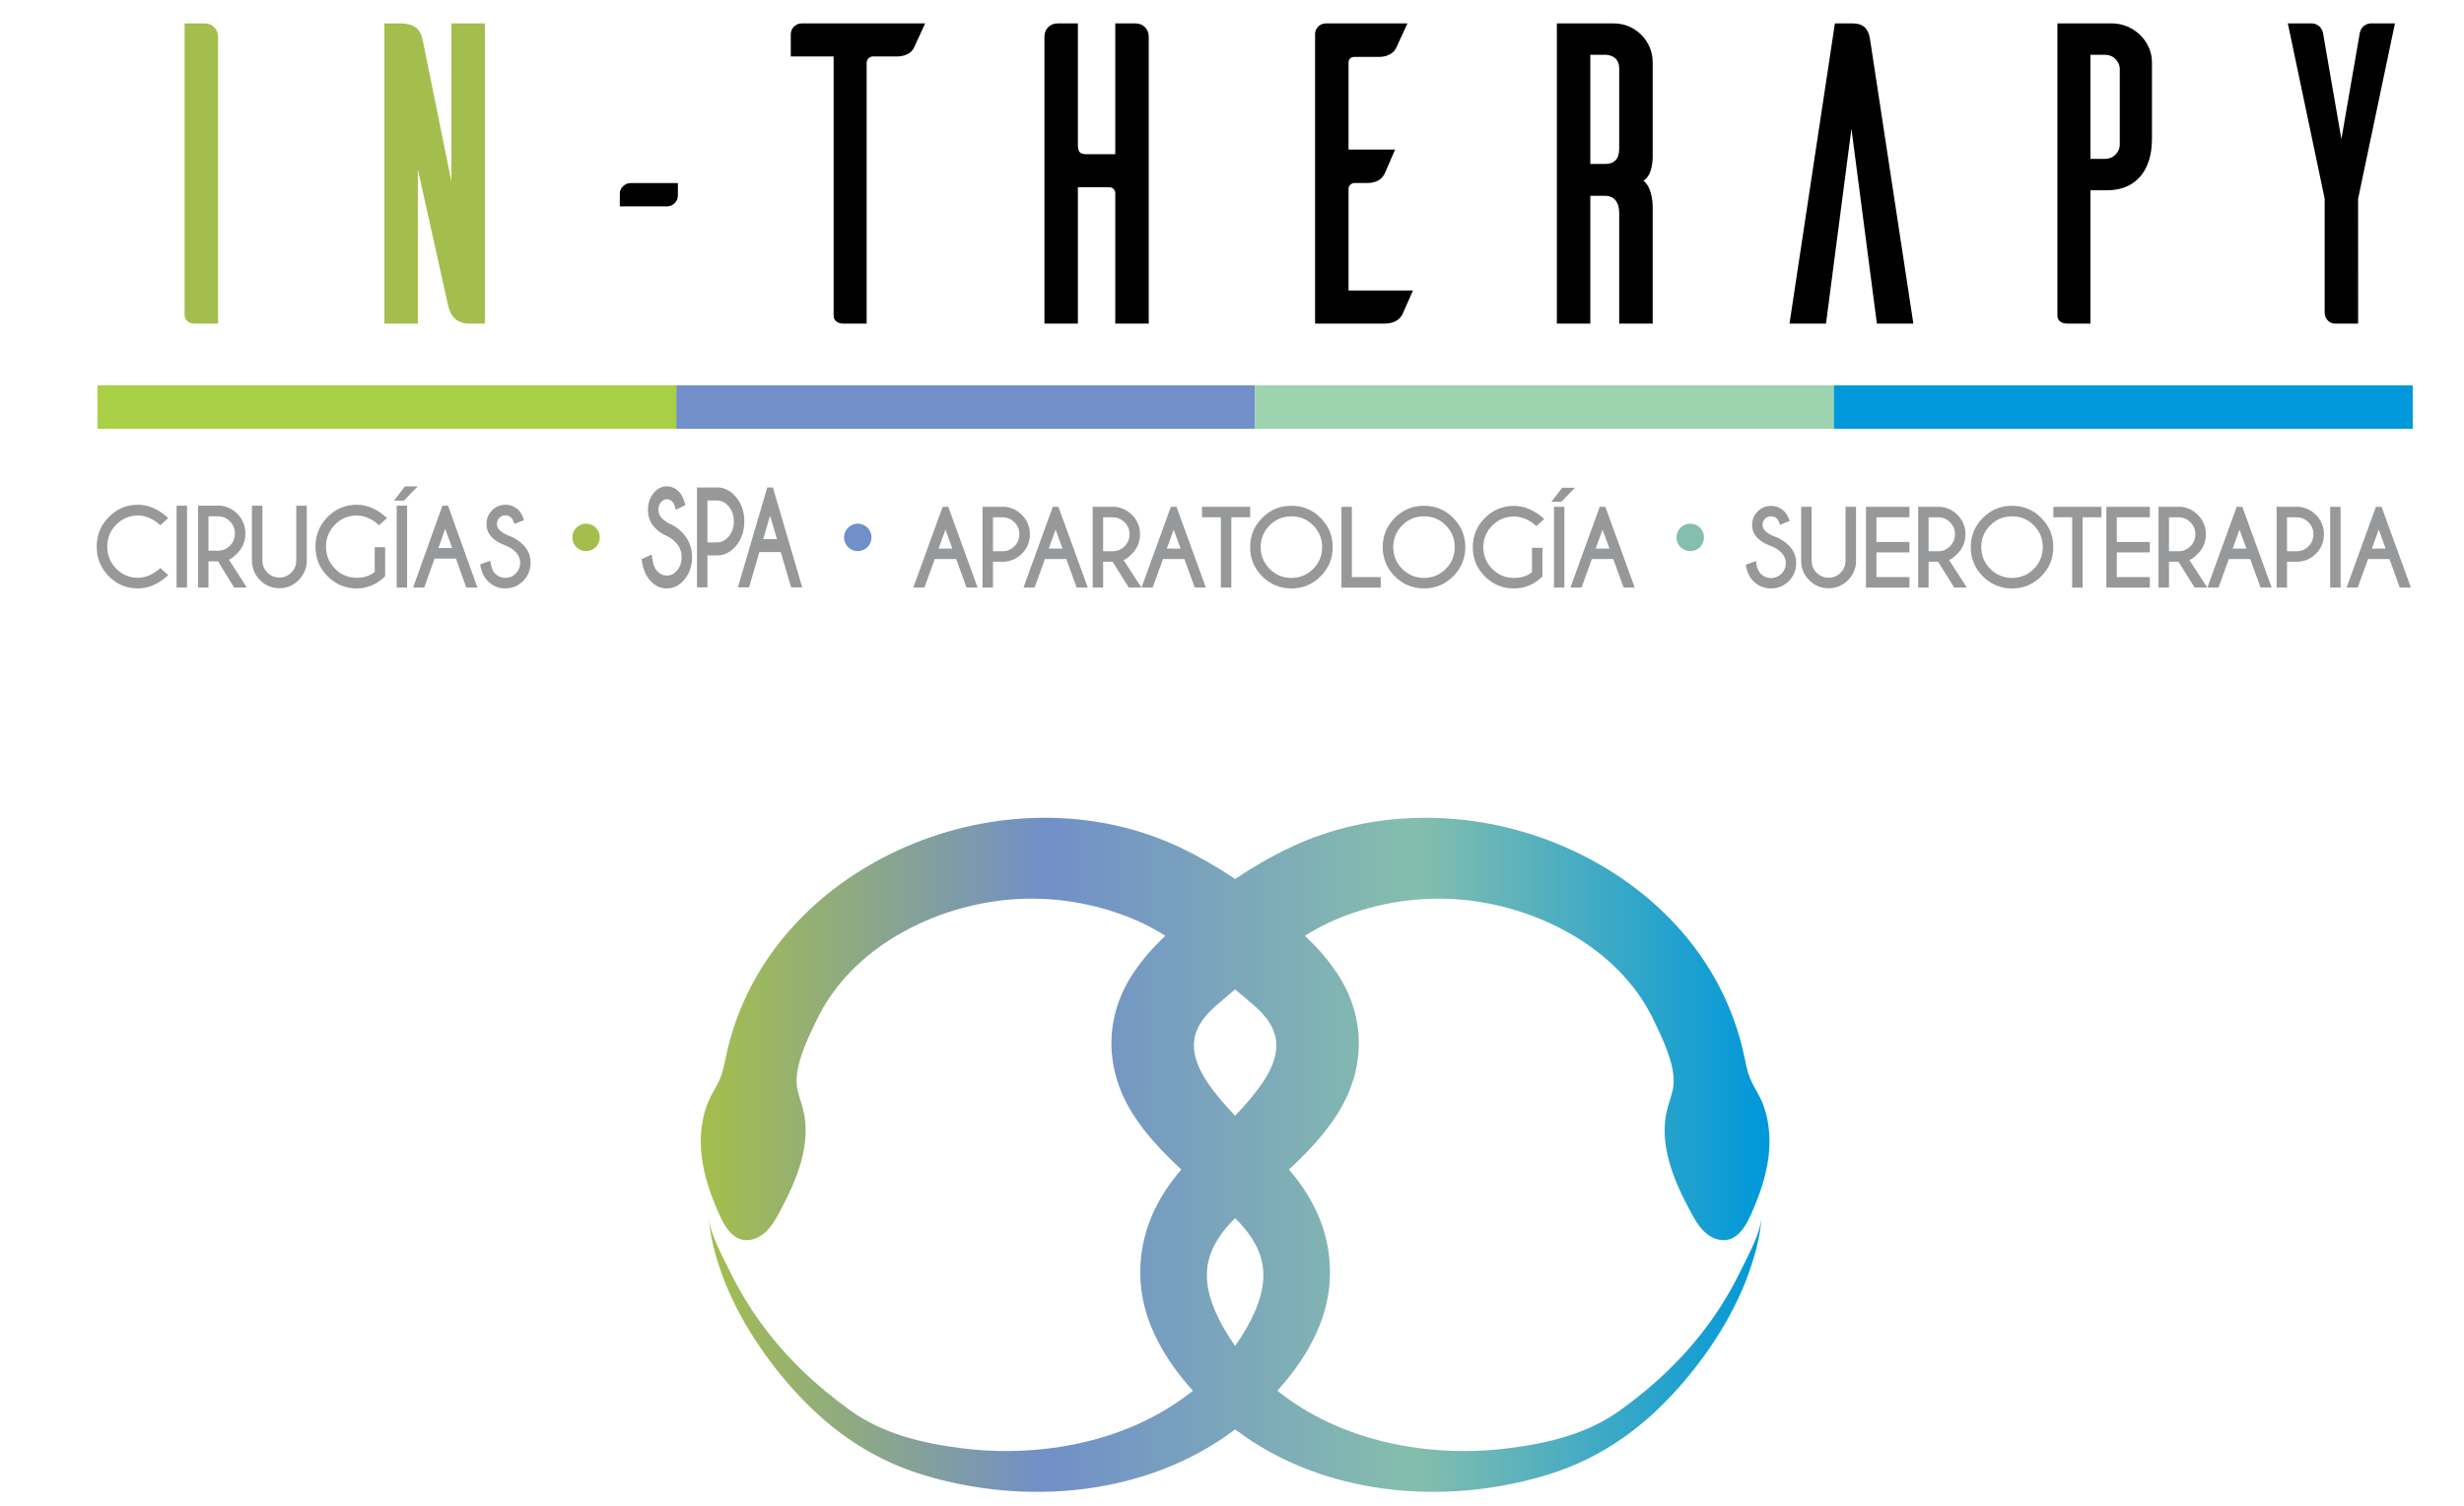 <?xml version="1.0" encoding="UTF-8" standalone="no"?>
<svg xmlns="http://www.w3.org/2000/svg" xmlns:xlink="http://www.w3.org/1999/xlink" xmlns:serif="http://www.serif.com/" width="100%" height="100%" viewBox="0 0 849 519" version="1.1" xml:space="preserve" style="fill-rule:evenodd;clip-rule:evenodd;stroke-linejoin:round;stroke-miterlimit:2;">
    <g transform="matrix(1,0,0,1,-3712.5,-5756.25)">
        <g id="Cirugia-Estetica-Logo-In-Therapy" transform="matrix(0.047,0,0,0.063,2854.31,5756.25)">
            <rect x="18358.3" y="0" width="18150" height="8287.5" style="fill:none;"></rect>
            <g transform="matrix(69.081,0,0,51.599,143.416,-22525.4)">
                <path d="M283.923,439.028L281.832,439.028L281.835,470.048C281.941,470.579 282.31,470.848 282.932,470.848L285.383,470.848L285.383,440.443C285.383,439.874 284.994,439.028 283.923,439.028" style="fill:rgb(164,190,77);"></path>
            </g>
            <g transform="matrix(69.081,0,0,51.599,143.416,-22525.4)">
                <path d="M310.147,455.782L307.123,440.908C306.941,439.998 306.588,439.028 304.676,439.028L303.035,439.028L303.035,470.848L306.586,470.848L306.586,454.504L309.752,468.73C309.888,469.364 310.204,470.848 312.058,470.848L313.699,470.848L313.699,439.028L310.147,439.028L310.147,455.782Z" style="fill:rgb(164,190,77);"></path>
            </g>
            <g transform="matrix(69.081,0,0,51.599,143.416,-22293.2)">
                <path d="M329.165,451.452C328.555,451.452 328.019,451.967 328.019,452.553L328.019,453.923L333.036,453.923C333.657,453.923 334.182,453.399 334.182,452.778L334.182,451.452L329.165,451.452Z" style="fill-rule:nonzero;"></path>
            </g>
            <g transform="matrix(69.081,0,0,51.599,143.416,-22525.5)">
                <path d="M346.161,440.174L346.161,442.535L350.708,442.535L350.708,470.018C350.708,470.401 350.984,470.848 351.763,470.848L354.214,470.848L354.213,443.161C354.248,442.85 354.485,442.535 354.869,442.535L357.39,442.535C358.68,442.535 359.115,441.873 359.242,441.588L360.423,439.029L347.306,439.029C346.686,439.029 346.161,439.553 346.161,440.174" style="fill-rule:nonzero;"></path>
            </g>
            <g transform="matrix(69.081,0,0,51.599,143.416,-22525.4)">
                <path d="M382.689,439.028L380.598,439.028L380.598,452.892L377.603,452.892C376.932,452.892 376.632,452.752 376.632,451.921L376.632,439.028L374.542,439.028C373.533,439.028 373.081,439.739 373.081,440.443L373.081,470.848L376.632,470.848L376.632,456.398L379.988,456.398C380.305,456.398 380.562,456.644 380.598,456.963L380.598,470.848L384.15,470.848L384.15,440.443C384.15,439.739 383.698,439.028 382.689,439.028" style="fill-rule:nonzero;"></path>
            </g>
            <g transform="matrix(69.081,0,0,51.599,143.416,-22525.5)">
                <path d="M405.353,456.559C405.353,456.24 405.644,455.949 405.963,455.949L407.314,455.949C408.193,455.949 408.815,455.634 409.163,455.007C409.238,454.858 409.428,454.413 409.647,453.898C409.832,453.465 410.035,452.988 410.201,452.616L410.298,452.398L405.353,452.398L405.353,443.19C405.353,442.825 405.598,442.58 405.963,442.58L408.574,442.58C409.883,442.58 410.323,441.82 410.425,441.589L411.607,439.029L402.947,439.029C402.349,439.029 401.856,439.476 401.802,440.084L401.802,470.848L409.159,470.848C410.293,470.848 410.813,470.34 411.053,469.907C411.14,469.735 411.384,469.176 411.642,468.583C411.797,468.23 411.957,467.863 412.092,467.561L412.189,467.342L405.353,467.342L405.353,456.559Z" style="fill-rule:nonzero;"></path>
            </g>
            <g transform="matrix(69.081,0,0,51.599,143.416,-22525.4)">
                <path d="M431.013,442.354L432.568,442.354C432.923,442.354 434.078,442.46 434.078,443.819L434.078,452.282C434.078,453.389 433.584,453.927 432.568,453.927L431.013,453.927L431.013,442.354ZM437.63,452.867L437.63,443.144C437.63,440.874 435.783,439.028 433.514,439.028L427.461,439.028L427.461,470.848L431.013,470.848L431.013,457.299L432.568,457.299C433.132,457.299 434.078,457.542 434.078,459.169L434.078,470.848L437.63,470.848L437.63,458.635C437.634,458.542 437.698,456.519 436.645,455.691C437.737,455.091 437.635,452.958 437.63,452.867" style="fill-rule:nonzero;"></path>
            </g>
            <g transform="matrix(69.081,0,0,51.599,143.416,-22525.4)">
                <path d="M458.858,439.028L456.969,439.028L452.15,470.848L456.023,470.848L458.723,450.193L461.405,470.713L461.422,470.848L465.295,470.848L460.722,440.869C460.613,440.18 460.431,439.028 458.858,439.028" style="fill-rule:nonzero;"></path>
            </g>
            <g transform="matrix(69.081,0,0,51.599,143.416,-22525.4)">
                <path d="M484.088,442.354L485.643,442.354C486.444,442.354 487.112,442.948 487.199,443.738L487.199,451.996C487.115,452.789 486.447,453.387 485.643,453.387L484.088,453.387L484.088,442.354ZM486.363,439.028L480.582,439.028L480.582,470.017C480.582,470.401 480.858,470.848 481.637,470.848L484.088,470.848L484.088,456.714L485.869,456.714C488.841,456.714 490.615,454.687 490.615,451.292L490.615,443.144C490.615,440.913 488.668,439.028 486.363,439.028" style="fill-rule:nonzero;"></path>
            </g>
            <g transform="matrix(69.081,0,0,51.599,143.416,-22525.4)">
                <path d="M516.401,439.028L513.824,439.028C513.782,439.028 512.791,439.042 512.636,440.236L510.718,451.285L508.801,440.243C508.644,439.042 507.654,439.028 507.611,439.028L505.035,439.028L508.942,457.594L508.943,469.76C508.994,470.381 509.467,470.848 510.042,470.848L512.494,470.848L512.49,457.626L516.401,439.028Z" style="fill-rule:nonzero;"></path>
            </g>
            <g transform="matrix(69.081,0,0,51.599,143.416,-11763.7)">
                <path d="M388.836,375.389C382.143,380.767 372.76,382.575 364.227,381.479C360.038,380.941 355.949,379.97 352.473,377.477C348.838,374.871 345.538,371.751 342.918,368.115C341.665,366.375 340.563,364.527 339.631,362.597C338.865,361.011 337.548,358.721 337.46,356.934C337.561,359.057 338.193,361.21 338.913,363.196C339.279,364.211 339.715,365.201 340.194,366.169C340.673,367.137 341.193,368.088 341.758,369.012C342.89,370.858 344.165,372.621 345.569,374.277C349.538,378.977 354.22,382.475 360.097,384.279C371.102,387.657 384,386.542 393.318,379.491C402.636,386.541 415.535,387.657 426.539,384.279C432.416,382.475 437.099,378.976 441.068,374.277C442.471,372.621 443.747,370.858 444.878,369.012C445.443,368.088 445.964,367.137 446.443,366.169C446.922,365.201 447.358,364.211 447.723,363.196C448.443,361.21 449.076,359.057 449.177,356.935C449.088,358.722 447.771,361.011 447.006,362.597C446.074,364.527 444.972,366.375 443.718,368.115C441.099,371.75 437.799,374.871 434.164,377.477C430.687,379.97 426.599,380.941 422.41,381.479C413.876,382.575 404.493,380.767 397.8,375.389L397.8,375.388C400.714,372.181 403.022,368.283 403.342,363.985C403.685,359.39 401.969,355.321 399.027,351.947L398.962,351.872L399.027,351.946C400.908,350.206 402.681,348.365 404.08,346.205C407.153,341.462 407.291,335.941 404.162,331.179C403.412,330.038 402.534,328.985 401.578,328.011C401.296,327.725 401.01,327.441 400.721,327.16L400.721,327.16C401.945,326.407 403.222,325.741 404.576,325.209C408.534,323.653 412.845,322.982 417.087,323.321C425.276,323.974 434.026,328.418 437.693,336.028C438.614,337.941 439.986,340.682 439.849,342.843C439.79,343.763 439.413,344.627 439.182,345.519C438.222,349.236 439.848,353.101 441.679,356.475C442.096,357.243 442.537,358.019 443.185,358.606C443.832,359.193 444.73,359.571 445.585,359.39C446.806,359.132 447.527,357.892 448.04,356.754C448.931,354.779 449.668,352.711 449.929,350.561C450.19,348.41 449.952,346.16 448.977,344.224C448.652,343.577 448.247,342.969 447.97,342.299C447.656,341.537 447.514,340.716 447.343,339.909C445.071,329.244 437.159,321.281 427.257,317.32C418.303,313.737 407.885,313.655 399.12,317.829C397.126,318.779 395.184,319.898 393.318,321.147C391.453,319.898 389.511,318.779 387.517,317.829C378.751,313.655 368.333,313.737 359.379,317.32C349.477,321.281 341.565,329.245 339.295,339.909C339.122,340.716 338.981,341.537 338.666,342.299C338.389,342.969 337.984,343.577 337.659,344.224C336.685,346.16 336.447,348.41 336.708,350.561C336.969,352.711 337.705,354.779 338.596,356.754C339.11,357.892 339.83,359.132 341.052,359.39C341.907,359.571 342.805,359.193 343.452,358.606C344.099,358.019 344.54,357.243 344.957,356.475C346.789,353.101 348.414,349.236 347.454,345.519C347.224,344.627 346.847,343.763 346.788,342.843C346.65,340.682 348.023,337.941 348.944,336.028C352.61,328.418 361.36,323.974 369.549,323.321C373.791,322.982 378.102,323.653 382.06,325.209C383.414,325.741 384.691,326.407 385.915,327.16C385.626,327.442 385.34,327.725 385.059,328.011C384.103,328.984 383.224,330.038 382.475,331.178C379.346,335.941 379.484,341.462 382.556,346.205C383.956,348.365 385.729,350.206 387.609,351.947L387.609,351.947C384.667,355.32 382.952,359.389 383.294,363.985C383.615,368.283 385.923,372.181 388.836,375.389ZM393.318,370.642C392.911,370.069 392.526,369.472 392.166,368.85C392.11,368.753 392.055,368.655 391.999,368.557C390.869,366.539 390.009,364.217 390.427,361.941C390.771,360.064 391.95,358.444 393.318,357.104C394.685,358.444 395.865,360.064 396.21,361.942C396.627,364.217 395.768,366.538 394.637,368.557C394.582,368.655 394.527,368.753 394.47,368.85C394.11,369.472 393.725,370.069 393.318,370.642ZM393.318,332.85C393.921,333.365 394.522,333.879 395.125,334.385C396.157,335.25 397.12,336.284 397.516,337.572C398.364,340.325 396.053,343.176 394.361,345.114C394.024,345.5 393.674,345.874 393.318,346.242C392.963,345.874 392.612,345.5 392.275,345.114C390.583,343.176 388.273,340.325 389.121,337.572C389.517,336.284 390.48,335.251 391.512,334.385C392.115,333.879 392.716,333.365 393.318,332.85ZM397.639,350.467C397.748,350.577 397.856,350.688 397.964,350.799C397.856,350.688 397.748,350.577 397.639,350.467Z" style="fill:url(#_Linear1);fill-rule:nonzero;"></path>
            </g>
            <g transform="matrix(69.081,0,0,51.599,143.416,-19970.7)">
                <rect x="272.589" y="427.884" width="61.425" height="4.597" style="fill:rgb(168,207,69);"></rect>
            </g>
            <g transform="matrix(-69.081,0,0,51.599,50534.6,-19970.7)">
                <rect x="334.014" y="427.884" width="61.425" height="4.597" style="fill:rgb(113,143,200);"></rect>
            </g>
            <g transform="matrix(69.081,0,0,51.599,143.416,-19970.7)">
                <rect x="395.439" y="427.884" width="61.425" height="4.597" style="fill:rgb(157,211,175);"></rect>
            </g>
            <g transform="matrix(-69.081,0,0,51.599,67507.8,-19970.7)">
                <rect x="456.864" y="427.884" width="61.425" height="4.597" style="fill:rgb(0,152,218);"></rect>
            </g>
            <g transform="matrix(0.794,0,0,0.794,5648.78,325.455)">
                <g transform="matrix(-69.081,0,0,51.599,43800.5,-18202.4)">
                    <path d="M325.804,414.726C324.79,414.726 323.968,415.548 323.968,416.562C323.968,417.576 324.79,418.397 325.804,418.397C326.817,418.397 327.639,417.576 327.639,416.562C327.639,415.548 326.817,414.726 325.804,414.726" style="fill:rgb(164,190,77);"></path>
                </g>
                <g transform="matrix(-69.081,0,0,51.599,48102.5,-18202.4)">
                    <path d="M351.765,414.726C350.751,414.726 349.93,415.548 349.93,416.562C349.93,417.576 350.751,418.397 351.765,418.397C352.779,418.397 353.601,417.576 353.601,416.562C353.601,415.548 352.779,414.726 351.765,414.726" style="fill:rgb(113,143,200);"></path>
                </g>
                <g transform="matrix(-69.081,0,0,51.599,61937.9,-18202.4)">
                    <path d="M440.776,414.726C439.762,414.726 438.94,415.548 438.94,416.562C438.94,417.576 439.762,418.397 440.776,418.397C441.79,418.397 442.611,417.576 442.611,416.562C442.611,415.548 441.79,414.726 440.776,414.726" style="fill:rgb(133,190,173);"></path>
                </g>
                <g transform="matrix(17.541,0,0,73.42,11886.3,-11011.9)">
                    <path d="M312.23,197.696L316.343,198.364C311.319,199.192 306.003,199.607 300.395,199.607C294.398,199.607 289.285,199.224 285.057,198.46C280.829,197.695 278.715,196.77 278.715,195.685C278.715,194.604 280.829,193.679 285.057,192.911C289.285,192.143 294.398,191.759 300.395,191.759C306.003,191.759 311.319,192.173 316.343,193.002L312.23,193.679C308.444,193.071 304.499,192.767 300.395,192.767C295.955,192.767 292.155,193.052 288.998,193.621C285.84,194.191 284.261,194.879 284.261,195.685C284.261,196.495 285.84,197.185 288.998,197.754C292.155,198.324 295.955,198.608 300.395,198.608C304.499,198.608 308.444,198.304 312.23,197.696Z" style="fill:rgb(150,152,154);fill-rule:nonzero;"></path>
                    <rect x="320.764" y="191.846" width="5.493" height="7.68" style="fill:rgb(150,152,154);fill-rule:nonzero;"></rect>
                    <path d="M337.551,192.844L337.551,196.069L342.567,196.069C345.008,196.069 347.1,195.912 348.842,195.597C350.585,195.281 351.456,194.9 351.456,194.452C351.456,194.007 350.585,193.628 348.842,193.314C347.1,193.001 345.008,192.844 342.567,192.844L337.551,192.844ZM342.567,197.068L337.551,197.068L337.551,199.525L332.058,199.525L332.058,191.846L344.106,191.846C347.52,191.929 350.404,192.183 352.757,192.609C355.569,193.121 356.976,193.735 356.976,194.452C356.976,195.175 355.569,195.793 352.757,196.305C350.811,196.657 349.325,196.855 348.298,196.9L357.719,199.525L351.058,199.525L342.567,197.068Z" style="fill:rgb(150,152,154);fill-rule:nonzero;"></path>
                    <path d="M383.767,191.846L389.287,191.846L389.287,197.255C388.809,197.872 387.402,198.394 385.067,198.82C382.237,199.332 378.831,199.588 374.851,199.588C370.87,199.588 367.469,199.332 364.648,198.822C361.826,198.312 360.415,197.696 360.415,196.977L360.415,191.846L365.935,191.846L365.935,196.977C365.935,197.418 366.806,197.796 368.548,198.112C370.291,198.427 372.392,198.584 374.851,198.584C377.327,198.584 379.433,198.428 381.166,198.114C382.9,197.8 383.767,197.421 383.767,196.977L383.767,191.846Z" style="fill:rgb(150,152,154);fill-rule:nonzero;"></path>
                    <path d="M430.54,198.474C426.17,199.229 421.173,199.607 415.547,199.607C409.55,199.607 404.437,199.224 400.209,198.46C395.981,197.695 393.867,196.77 393.867,195.685C393.867,194.604 395.981,193.679 400.209,192.911C404.437,192.143 409.55,191.759 415.547,191.759C421.155,191.759 426.471,192.173 431.495,193.002L427.382,193.679C423.596,193.071 419.651,192.767 415.547,192.767C411.107,192.767 407.307,193.052 404.15,193.621C400.992,194.191 399.413,194.879 399.413,195.685C399.413,196.495 400.992,197.185 404.15,197.754C407.307,198.324 411.107,198.608 415.547,198.608C419.368,198.608 422.535,198.426 425.047,198.061L425.047,195.743L430.54,195.743L430.54,198.474Z" style="fill:rgb(150,152,154);fill-rule:nonzero;"></path>
                    <path d="M442.099,191.846L442.099,199.525L436.606,199.525L436.606,191.846L442.099,191.846ZM440.958,190.031L447.645,190.031L440.427,191.37L435.2,191.37L440.958,190.031Z" style="fill:rgb(150,152,154);fill-rule:nonzero;"></path>
                    <path d="M465.812,195.815L462.177,194.015L458.568,195.815L465.812,195.815ZM463.663,191.846L479.107,199.525L473.269,199.525L467.802,196.809L456.551,196.809L451.111,199.525L445.246,199.525L460.691,191.846L463.663,191.846Z" style="fill:rgb(150,152,154);fill-rule:nonzero;"></path>
                    <path d="M494.01,195.585C491.002,195.402 488.565,195.142 486.699,194.805C484.833,194.467 483.899,194.049 483.899,193.549C483.899,193.06 484.868,192.639 486.805,192.287C488.742,191.935 491.091,191.759 493.851,191.759C496.575,191.759 498.91,191.933 500.856,192.282C501.953,192.474 502.873,192.78 503.616,193.199L498.627,193.554C498.026,193.26 497.477,193.068 496.982,192.978C496.115,192.825 495.071,192.748 493.851,192.748C492.612,192.748 491.56,192.825 490.693,192.981C489.826,193.136 489.392,193.325 489.392,193.549C489.392,193.773 489.826,193.964 490.693,194.121C491.666,194.293 493.01,194.452 494.726,194.596C498.052,194.791 500.874,195.098 503.191,195.517C505.792,195.981 507.092,196.545 507.092,197.207C507.092,197.869 505.796,198.435 503.205,198.904C500.613,199.372 497.495,199.607 493.851,199.607C490.188,199.607 487.066,199.372 484.483,198.901C482.413,198.527 481.104,198.01 480.556,197.351L485.89,197.001C486.226,197.567 487.048,197.968 488.357,198.205C489.879,198.48 491.71,198.618 493.851,198.618C495.991,198.618 497.822,198.48 499.344,198.205C500.865,197.93 501.626,197.597 501.626,197.207C501.626,196.82 500.865,196.489 499.344,196.213C497.893,195.951 496.115,195.741 494.01,195.585Z" style="fill:rgb(150,152,154);fill-rule:nonzero;"></path>
                </g>
                <g transform="matrix(30.936,0,0,70.857,22947.5,-10512.4)">
                    <path d="M300.295,195.668C298.589,195.481 297.208,195.216 296.15,194.871C295.091,194.525 294.562,194.098 294.562,193.587C294.562,193.087 295.111,192.657 296.21,192.297C297.308,191.937 298.64,191.757 300.204,191.757C301.749,191.757 303.073,191.936 304.177,192.292C304.798,192.488 305.32,192.801 305.741,193.229L302.913,193.592C302.572,193.291 302.261,193.095 301.98,193.004C301.488,192.847 300.897,192.768 300.204,192.768C299.502,192.768 298.905,192.847 298.414,193.006C297.922,193.165 297.677,193.359 297.677,193.587C297.677,193.816 297.922,194.011 298.414,194.171C298.966,194.348 299.728,194.51 300.701,194.657C302.587,194.857 304.187,195.171 305.501,195.599C306.975,196.074 307.712,196.649 307.712,197.326C307.712,198.004 306.978,198.582 305.508,199.061C304.039,199.54 302.271,199.78 300.204,199.78C298.128,199.78 296.358,199.539 294.893,199.058C293.72,198.676 292.977,198.147 292.666,197.474L295.691,197.115C295.881,197.694 296.348,198.105 297.09,198.347C297.953,198.628 298.991,198.769 300.204,198.769C301.418,198.769 302.456,198.628 303.319,198.347C304.182,198.066 304.613,197.725 304.613,197.326C304.613,196.931 304.182,196.592 303.319,196.311C302.496,196.042 301.488,195.828 300.295,195.668Z" style="fill:rgb(150,152,154);fill-rule:nonzero;"></path>
                    <path d="M322.436,191.846L325.566,191.846L325.566,197.375C325.295,198.007 324.498,198.54 323.174,198.975C321.569,199.498 319.638,199.76 317.381,199.76C315.124,199.76 313.196,199.499 311.596,198.978C309.996,198.456 309.196,197.827 309.196,197.091L309.196,191.846L312.325,191.846L312.325,197.091C312.325,197.542 312.819,197.929 313.807,198.251C314.795,198.574 315.987,198.735 317.381,198.735C318.785,198.735 319.979,198.574 320.962,198.254C321.945,197.933 322.436,197.546 322.436,197.091L322.436,191.846Z" style="fill:rgb(150,152,154);fill-rule:nonzero;"></path>
                    <path d="M341.509,191.846L341.509,192.861L331.653,192.861L331.653,195.261L341.509,195.261L341.509,196.276L331.653,196.276L331.653,198.676L341.509,198.676L341.509,199.696L328.539,199.696L328.539,191.846L341.509,191.846Z" style="fill:rgb(150,152,154);fill-rule:nonzero;"></path>
                    <path d="M347.22,192.866L347.22,196.164L350.064,196.164C351.448,196.164 352.634,196.002 353.622,195.68C354.61,195.358 355.104,194.968 355.104,194.51C355.104,194.055 354.61,193.668 353.622,193.347C352.634,193.026 351.448,192.866 350.064,192.866L347.22,192.866ZM350.064,197.184L347.22,197.184L347.22,199.696L344.106,199.696L344.106,191.846L350.936,191.846C352.872,191.931 354.507,192.191 355.841,192.626C357.436,193.149 358.234,193.777 358.234,194.51C358.234,195.249 357.436,195.881 355.841,196.404C354.738,196.764 353.895,196.967 353.314,197.012L358.655,199.696L354.878,199.696L350.064,197.184Z" style="fill:rgb(150,152,154);fill-rule:nonzero;"></path>
                    <path d="M372.13,191.743C375.531,191.743 378.434,192.135 380.842,192.92C383.249,193.705 384.453,194.652 384.453,195.761C384.453,196.87 383.249,197.817 380.842,198.602C378.434,199.387 375.531,199.78 372.13,199.78C368.73,199.78 365.826,199.387 363.419,198.602C361.011,197.817 359.808,196.87 359.808,195.761C359.808,194.652 361.011,193.705 363.419,192.92C365.826,192.135 368.73,191.743 372.13,191.743ZM372.13,192.768C369.592,192.768 367.428,193.06 365.638,193.644C363.847,194.228 362.952,194.934 362.952,195.761C362.952,196.589 363.85,197.295 365.645,197.881C367.441,198.466 369.602,198.759 372.13,198.759C374.668,198.759 376.832,198.466 378.622,197.881C380.413,197.295 381.308,196.589 381.308,195.761C381.308,194.934 380.413,194.228 378.622,193.644C376.832,193.06 374.668,192.768 372.13,192.768Z" style="fill:rgb(150,152,154);fill-rule:nonzero;"></path>
                    <path d="M393.204,192.861L393.204,199.696L390.074,199.696L390.074,192.861L384.462,192.861L384.462,191.846L398.816,191.846L398.816,192.861L393.204,192.861Z" style="fill:rgb(150,152,154);fill-rule:nonzero;"></path>
                    <path d="M413.254,191.846L413.254,192.861L403.399,192.861L403.399,195.261L413.254,195.261L413.254,196.276L403.399,196.276L403.399,198.676L413.254,198.676L413.254,199.696L400.284,199.696L400.284,191.846L413.254,191.846Z" style="fill:rgb(150,152,154);fill-rule:nonzero;"></path>
                    <path d="M418.965,192.866L418.965,196.164L421.809,196.164C423.193,196.164 424.379,196.002 425.367,195.68C426.355,195.358 426.849,194.968 426.849,194.51C426.849,194.055 426.355,193.668 425.367,193.347C424.379,193.026 423.193,192.866 421.809,192.866L418.965,192.866ZM421.809,197.184L418.965,197.184L418.965,199.696L415.851,199.696L415.851,191.846L422.682,191.846C424.617,191.931 426.252,192.191 427.587,192.626C429.181,193.149 429.979,193.777 429.979,194.51C429.979,195.249 429.181,195.881 427.587,196.404C426.483,196.764 425.641,196.967 425.059,197.012L430.4,199.696L426.624,199.696L421.809,197.184Z" style="fill:rgb(150,152,154);fill-rule:nonzero;"></path>
                    <path d="M442.085,195.903L440.024,194.063L437.977,195.903L442.085,195.903ZM440.866,191.846L449.623,199.696L446.313,199.696L443.213,196.919L436.834,196.919L433.749,199.696L430.424,199.696L439.181,191.846L440.866,191.846Z" style="fill:rgb(150,152,154);fill-rule:nonzero;"></path>
                    <path d="M454.206,197.184L454.206,199.696L451.091,199.696L451.091,191.846L457.922,191.846C459.858,191.931 461.493,192.191 462.827,192.626C464.422,193.149 465.22,193.777 465.22,194.51C465.22,195.249 464.422,195.88 462.827,196.401C461.232,196.923 459.306,197.184 457.05,197.184L454.206,197.184ZM454.206,192.866L454.206,196.164L457.05,196.164C458.434,196.164 459.62,196.002 460.608,195.68C461.596,195.358 462.09,194.968 462.09,194.51C462.09,194.055 461.596,193.668 460.608,193.347C459.62,193.026 458.434,192.866 457.05,192.866L454.206,192.866Z" style="fill:rgb(150,152,154);fill-rule:nonzero;"></path>
                    <rect x="467.079" y="191.846" width="3.115" height="7.851" style="fill:rgb(150,152,154);fill-rule:nonzero;"></rect>
                    <path d="M483.639,195.903L481.578,194.063L479.531,195.903L483.639,195.903ZM482.42,191.846L491.177,199.696L487.867,199.696L484.767,196.919L478.388,196.919L475.303,199.696L471.978,199.696L480.735,191.846L482.42,191.846Z" style="fill:rgb(150,152,154);fill-rule:nonzero;"></path>
                </g>
                <g transform="matrix(28.65,0,0,70.857,16416.8,-10512.4)">
                    <path d="M288.265,195.903L286.039,194.063L283.829,195.903L288.265,195.903ZM286.949,191.846L296.404,199.696L292.83,199.696L289.483,196.919L282.595,196.919L279.264,199.696L275.674,199.696L285.129,191.846L286.949,191.846Z" style="fill:rgb(150,152,154);fill-rule:nonzero;"></path>
                    <path d="M301.353,197.184L301.353,199.696L297.99,199.696L297.99,191.846L305.366,191.846C307.456,191.931 309.221,192.191 310.662,192.626C312.384,193.149 313.245,193.777 313.245,194.51C313.245,195.249 312.384,195.88 310.662,196.401C308.94,196.923 306.86,197.184 304.423,197.184L301.353,197.184ZM301.353,192.866L301.353,196.164L304.423,196.164C305.918,196.164 307.199,196.002 308.266,195.68C309.333,195.358 309.866,194.968 309.866,194.51C309.866,194.055 309.333,193.668 308.266,193.347C307.199,193.026 305.918,192.866 304.423,192.866L301.353,192.866Z" style="fill:rgb(150,152,154);fill-rule:nonzero;"></path>
                    <path d="M323.766,195.903L321.541,194.063L319.331,195.903L323.766,195.903ZM322.45,191.846L331.906,199.696L328.332,199.696L324.985,196.919L318.096,196.919L314.766,199.696L311.175,199.696L320.631,191.846L322.45,191.846Z" style="fill:rgb(150,152,154);fill-rule:nonzero;"></path>
                    <path d="M336.854,192.866L336.854,196.164L339.925,196.164C341.42,196.164 342.7,196.002 343.767,195.68C344.834,195.358 345.368,194.968 345.368,194.51C345.368,194.055 344.834,193.668 343.767,193.347C342.7,193.026 341.42,192.866 339.925,192.866L336.854,192.866ZM339.925,197.184L336.854,197.184L336.854,199.696L333.491,199.696L333.491,191.846L340.867,191.846C342.958,191.931 344.723,192.191 346.164,192.626C347.886,193.149 348.747,193.777 348.747,194.51C348.747,195.249 347.886,195.881 346.164,196.404C344.972,196.764 344.062,196.967 343.434,197.012L349.202,199.696L345.124,199.696L339.925,197.184Z" style="fill:rgb(150,152,154);fill-rule:nonzero;"></path>
                    <path d="M361.819,195.903L359.593,194.063L357.383,195.903L361.819,195.903ZM360.503,191.846L369.958,199.696L366.384,199.696L363.037,196.919L356.149,196.919L352.818,199.696L349.228,199.696L358.683,191.846L360.503,191.846Z" style="fill:rgb(150,152,154);fill-rule:nonzero;"></path>
                    <path d="M378.172,192.861L378.172,199.696L374.793,199.696L374.793,192.861L368.733,192.861L368.733,191.846L384.232,191.846L384.232,192.861L378.172,192.861Z" style="fill:rgb(150,152,154);fill-rule:nonzero;"></path>
                    <path d="M397.531,191.743C401.203,191.743 404.339,192.135 406.938,192.92C409.538,193.705 410.837,194.652 410.837,195.761C410.837,196.87 409.538,197.817 406.938,198.602C404.339,199.387 401.203,199.78 397.531,199.78C393.86,199.78 390.724,199.387 388.125,198.602C385.525,197.817 384.226,196.87 384.226,195.761C384.226,194.652 385.525,193.705 388.125,192.92C390.724,192.135 393.86,191.743 397.531,191.743ZM397.531,192.768C394.791,192.768 392.454,193.06 390.521,193.644C388.588,194.228 387.621,194.934 387.621,195.761C387.621,196.589 388.591,197.295 390.529,197.881C392.468,198.466 394.802,198.759 397.531,198.759C400.272,198.759 402.608,198.466 404.542,197.881C406.475,197.295 407.442,196.589 407.442,195.761C407.442,194.934 406.475,194.228 404.542,193.644C402.608,193.06 400.272,192.768 397.531,192.768Z" style="fill:rgb(150,152,154);fill-rule:nonzero;"></path>
                    <path d="M413.658,199.696L413.658,191.846L417.021,191.846L417.021,198.676L426.314,198.676L426.314,199.696L413.658,199.696Z" style="fill:rgb(150,152,154);fill-rule:nonzero;"></path>
                    <path d="M440.263,191.743C443.934,191.743 447.07,192.135 449.669,192.92C452.269,193.705 453.569,194.652 453.569,195.761C453.569,196.87 452.269,197.817 449.669,198.602C447.07,199.387 443.934,199.78 440.263,199.78C436.591,199.78 433.456,199.387 430.856,198.602C428.257,197.817 426.957,196.87 426.957,195.761C426.957,194.652 428.257,193.705 430.856,192.92C433.456,192.135 436.591,191.743 440.263,191.743ZM440.263,192.768C437.523,192.768 435.186,193.06 433.252,193.644C431.319,194.228 430.352,194.934 430.352,195.761C430.352,196.589 431.322,197.295 433.261,197.881C435.199,198.466 437.533,198.759 440.263,198.759C443.003,198.759 445.34,198.466 447.273,197.881C449.206,197.295 450.173,196.589 450.173,195.761C450.173,194.934 449.206,194.228 447.273,193.644C445.34,193.06 443.003,192.768 440.263,192.768Z" style="fill:rgb(150,152,154);fill-rule:nonzero;"></path>
                    <path d="M478.435,198.622C475.76,199.394 472.7,199.78 469.256,199.78C465.584,199.78 462.454,199.389 459.866,198.607C457.277,197.825 455.983,196.88 455.983,195.771C455.983,194.665 457.277,193.72 459.866,192.935C462.454,192.15 465.584,191.757 469.256,191.757C472.689,191.757 475.944,192.181 479.02,193.028L476.502,193.72C474.184,193.098 471.769,192.788 469.256,192.788C466.538,192.788 464.212,193.079 462.278,193.661C460.345,194.243 459.378,194.947 459.378,195.771C459.378,196.599 460.345,197.304 462.278,197.886C464.212,198.468 466.538,198.759 469.256,198.759C471.596,198.759 473.534,198.573 475.072,198.2L475.072,195.83L478.435,195.83L478.435,198.622Z" style="fill:rgb(150,152,154);fill-rule:nonzero;"></path>
                    <path d="M485.512,191.846L485.512,199.696L482.149,199.696L482.149,191.846L485.512,191.846ZM484.814,189.991L488.908,189.991L484.489,191.36L481.288,191.36L484.814,189.991Z" style="fill:rgb(150,152,154);fill-rule:nonzero;"></path>
                    <path d="M500.03,195.903L497.804,194.063L495.595,195.903L500.03,195.903ZM498.714,191.846L508.169,199.696L504.595,199.696L501.248,196.919L494.36,196.919L491.03,199.696L487.439,199.696L496.894,191.846L498.714,191.846Z" style="fill:rgb(150,152,154);fill-rule:nonzero;"></path>
                </g>
                <g transform="matrix(6.804,0,0,82.463,19881.3,-12872.2)">
                    <path d="M317.623,195.908C309.87,195.71 303.587,195.427 298.776,195.061C293.964,194.694 291.559,194.239 291.559,193.697C291.559,193.165 294.056,192.708 299.049,192.326C304.043,191.943 310.098,191.752 317.212,191.752C324.235,191.752 330.255,191.942 335.272,192.32C338.1,192.529 340.471,192.861 342.387,193.316L329.526,193.702C327.975,193.382 326.561,193.174 325.284,193.077C323.05,192.91 320.359,192.826 317.212,192.826C314.02,192.826 311.306,192.911 309.071,193.079C306.837,193.248 305.719,193.454 305.719,193.697C305.719,193.94 306.837,194.147 309.071,194.318C311.58,194.505 315.046,194.677 319.47,194.834C328.044,195.046 335.318,195.38 341.292,195.835C347.996,196.339 351.348,196.951 351.348,197.67C351.348,198.39 348.008,199.004 341.326,199.514C334.645,200.023 326.607,200.278 317.212,200.278C307.772,200.278 299.722,200.022 293.064,199.511C287.728,199.104 284.353,198.543 282.939,197.827L296.689,197.446C297.556,198.062 299.677,198.498 303.051,198.755C306.974,199.054 311.694,199.203 317.212,199.203C322.73,199.203 327.451,199.054 331.373,198.755C335.295,198.456 337.256,198.095 337.256,197.67C337.256,197.25 335.295,196.89 331.373,196.591C327.633,196.306 323.05,196.078 317.623,195.908Z" style="fill:rgb(150,152,154);fill-rule:nonzero;"></path>
                    <path d="M372.254,197.519L372.254,200.189L358.093,200.189L358.093,191.846L389.151,191.846C397.953,191.936 405.387,192.213 411.452,192.675C418.704,193.231 422.329,193.899 422.329,194.677C422.329,195.463 418.704,196.133 411.452,196.688C404.201,197.242 395.445,197.519 385.183,197.519L372.254,197.519ZM372.254,192.931L372.254,196.435L385.183,196.435C391.477,196.435 396.87,196.263 401.362,195.921C405.854,195.579 408.1,195.164 408.1,194.677C408.1,194.194 405.854,193.782 401.362,193.442C396.87,193.101 391.477,192.931 385.183,192.931L372.254,192.931Z" style="fill:rgb(150,152,154);fill-rule:nonzero;"></path>
                    <path d="M466.631,196.158L457.259,194.203L447.955,196.158L466.631,196.158ZM461.09,191.846L500.904,200.189L485.854,200.189L471.762,197.238L442.756,197.238L428.733,200.189L413.614,200.189L453.428,191.846L461.09,191.846Z" style="fill:rgb(150,152,154);fill-rule:nonzero;"></path>
                </g>
            </g>
        </g>
    </g>
    <defs>
        <linearGradient id="_Linear1" x1="0" y1="0" x2="1" y2="0" gradientUnits="userSpaceOnUse" gradientTransform="matrix(-111.72,-1.36818e-14,-1.36818e-14,111.72,449.18,356.932)"><stop offset="0" style="stop-color:rgb(0,152,218);stop-opacity:1"></stop><stop offset="0.33" style="stop-color:rgb(133,190,173);stop-opacity:1"></stop><stop offset="0.68" style="stop-color:rgb(113,143,200);stop-opacity:1"></stop><stop offset="1" style="stop-color:rgb(164,190,77);stop-opacity:1"></stop></linearGradient>
    </defs>
</svg>
